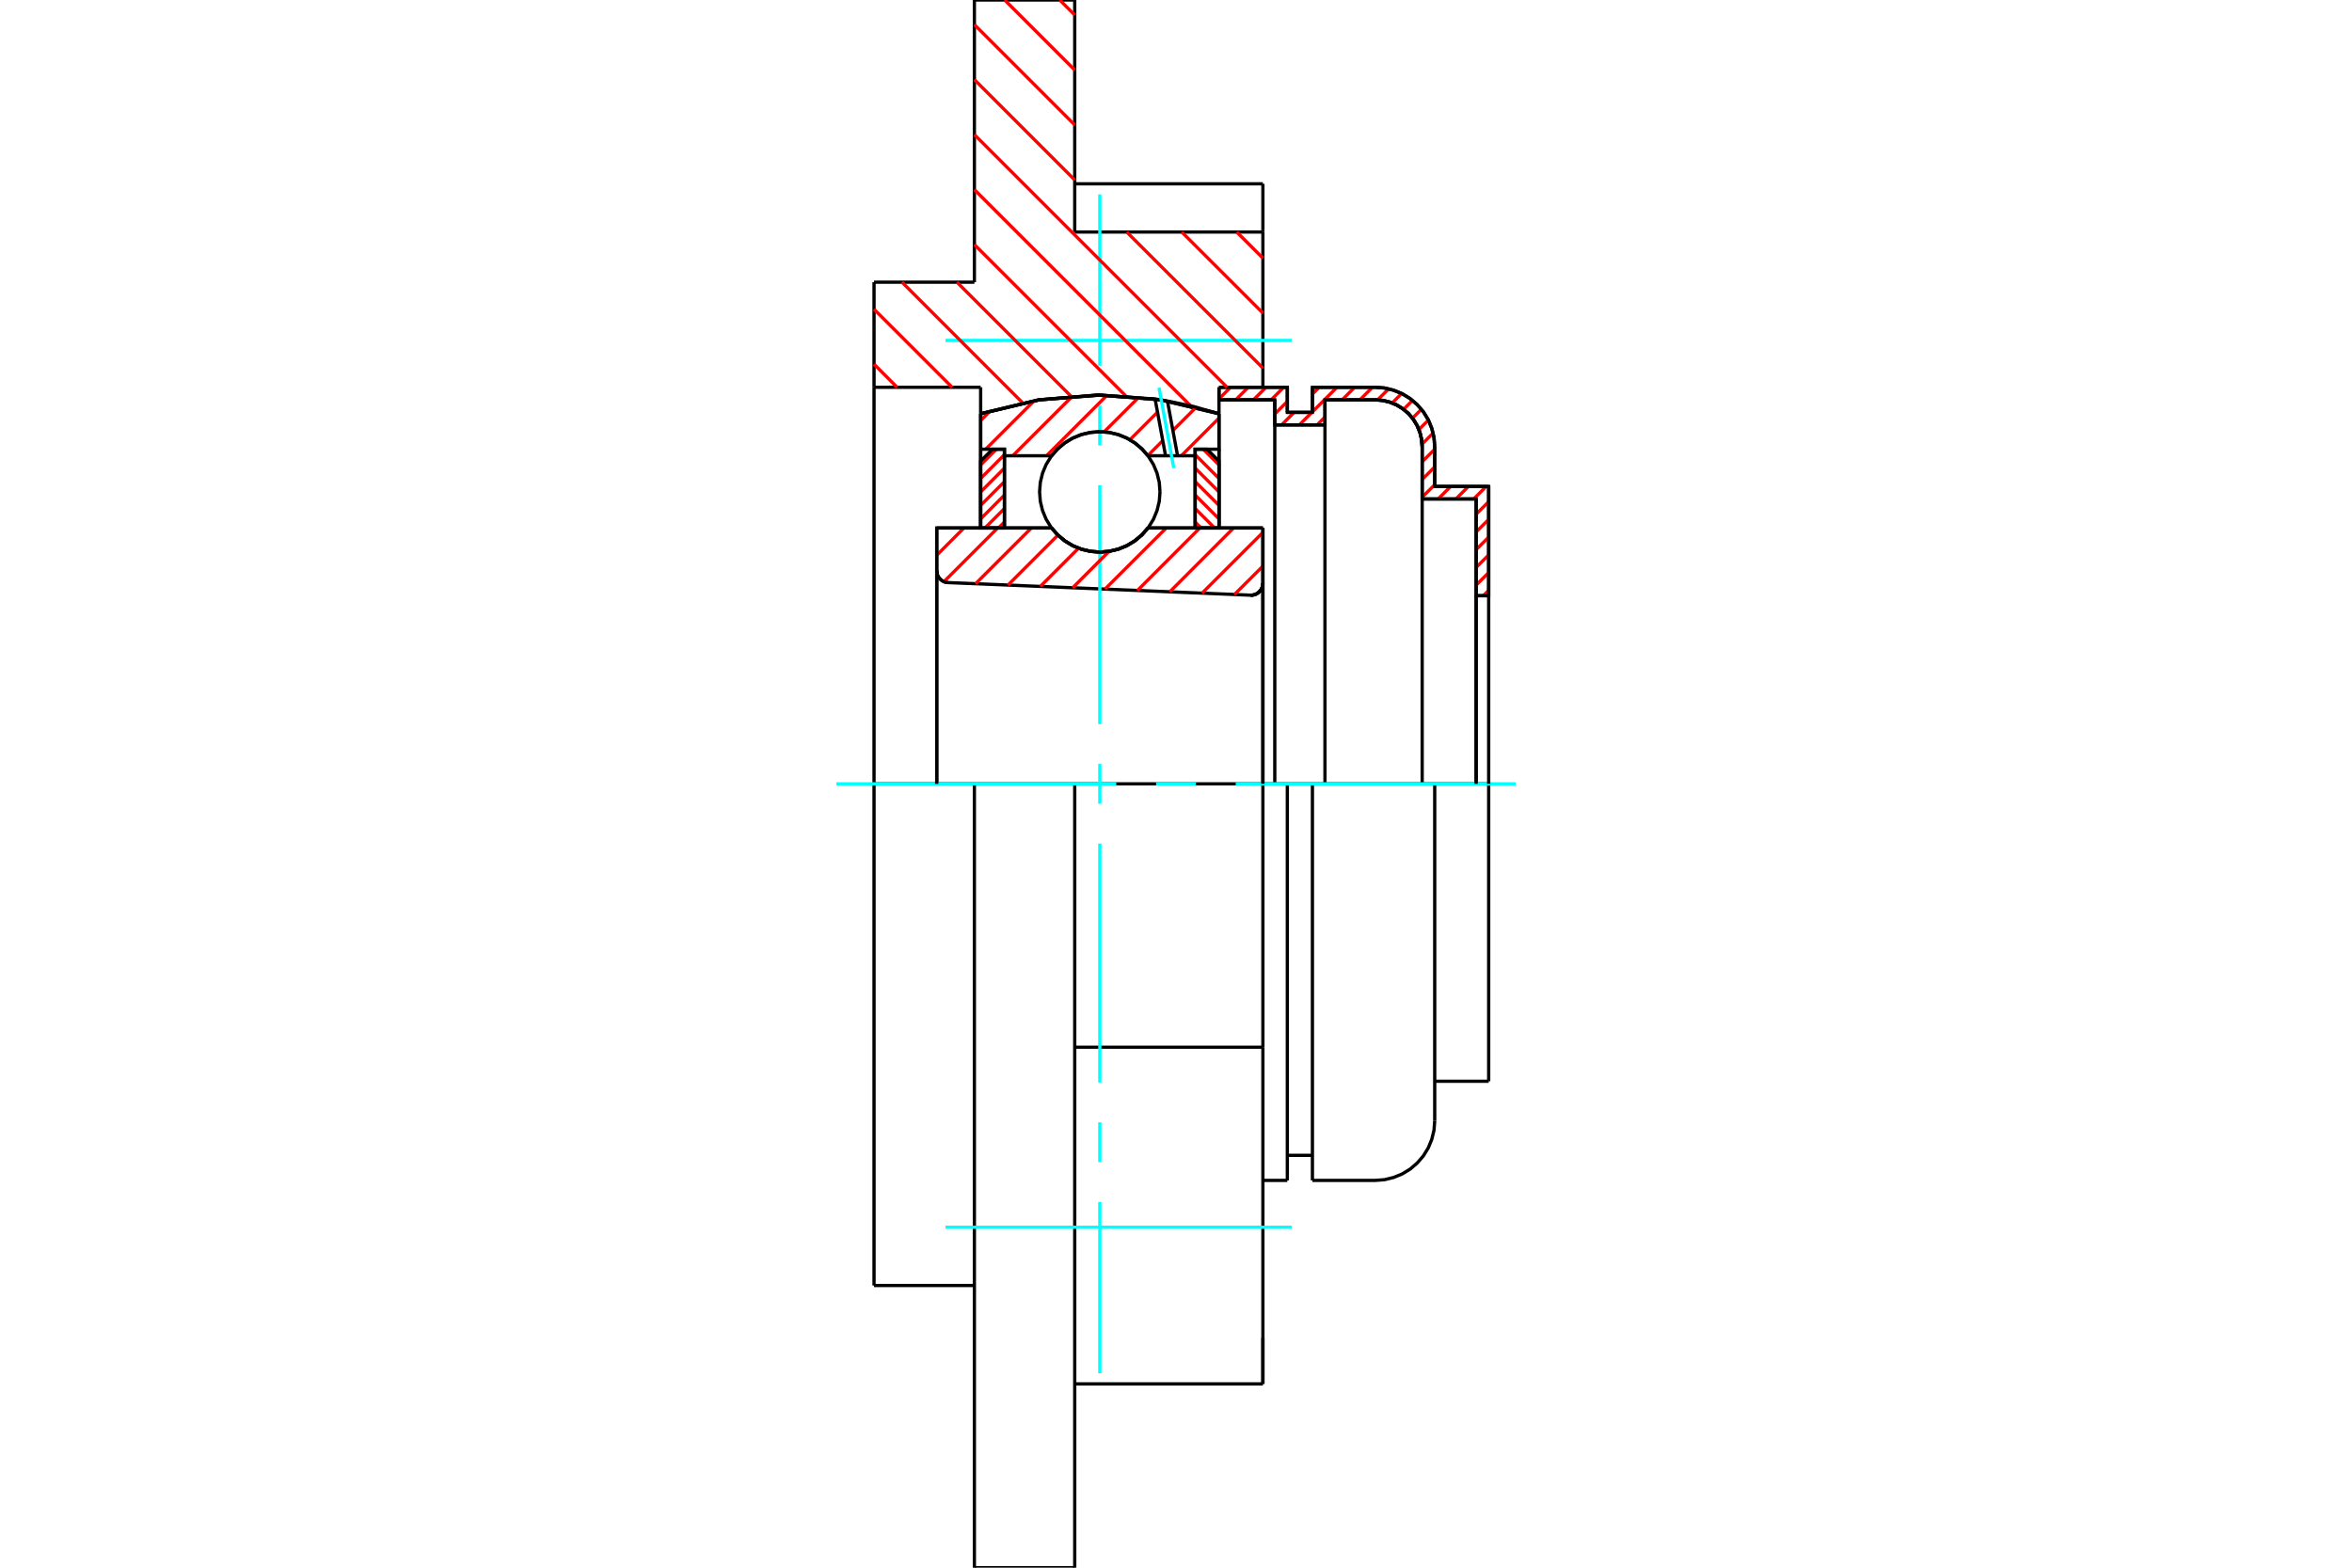<?xml version="1.0" standalone="no"?>
<!DOCTYPE svg PUBLIC "-//W3C//DTD SVG 1.1//EN"
	"http://www.w3.org/Graphics/SVG/1.1/DTD/svg11.dtd">
<svg xmlns="http://www.w3.org/2000/svg" height="100%" width="100%" viewBox="0 0 36000 24000">
	<rect x="-1800" y="-1200" width="39600" height="26400" style="fill:#FFF"/>
	<g style="fill:none; fill-rule:evenodd" transform="matrix(1 0 0 1 0 0)">
		<g style="fill:none; stroke:#000; stroke-width:50; shape-rendering:geometricPrecision">
			<polyline points="19140,9112 19169,9111 19198,9105 19225,9095 19251,9080 19273,9061 19293,9039 19309,9015 19320,8988 19327,8959 19330,8930"/>
			<line x1="19330" y1="8083" x2="19330" y2="8930"/>
			<line x1="17571" y1="8083" x2="19330" y2="8083"/>
			<polyline points="16096,8083 16190,8190 16299,8281 16421,8355 16553,8408 16692,8441 16834,8452 16975,8441 17114,8408 17246,8355 17368,8281 17477,8190 17571,8083"/>
			<line x1="14338" y1="8083" x2="16096" y2="8083"/>
			<line x1="14338" y1="8737" x2="14338" y2="8083"/>
			<polyline points="14338,8737 14340,8765 14346,8792 14356,8818 14371,8842 14388,8863 14409,8882 14432,8897 14458,8909 14485,8916 14512,8919"/>
			<line x1="19140" y1="9112" x2="14512" y2="8919"/>
			<line x1="19330" y1="8930" x2="19330" y2="12000"/>
			<line x1="14338" y1="8737" x2="14338" y2="12000"/>
			<polyline points="19140,9112 19169,9111 19198,9105 19225,9095 19251,9080 19273,9061 19293,9039 19309,9015 19320,8988 19327,8959 19330,8930"/>
			<line x1="19330" y1="12000" x2="16450" y2="12000"/>
			<line x1="14914" y1="12000" x2="13378" y2="12000"/>
			<line x1="16450" y1="12000" x2="14914" y2="12000"/>
			<line x1="15010" y1="5929" x2="13378" y2="5929"/>
			<line x1="15010" y1="6334" x2="15010" y2="5929"/>
			<polyline points="18658,6334 17757,6120 16834,6048 15910,6120 15010,6334"/>
			<line x1="18658" y1="5929" x2="18658" y2="6334"/>
			<line x1="19330" y1="3552" x2="19330" y2="5929"/>
			<line x1="16450" y1="3552" x2="19330" y2="3552"/>
			<line x1="16450" y1="0" x2="16450" y2="3552"/>
			<line x1="14914" y1="0" x2="16450" y2="0"/>
			<line x1="14914" y1="4320" x2="14914" y2="0"/>
			<line x1="13378" y1="4320" x2="14914" y2="4320"/>
			<line x1="13378" y1="5929" x2="13378" y2="4320"/>
			<line x1="19330" y1="16032" x2="16450" y2="16032"/>
			<line x1="19330" y1="12000" x2="19330" y2="16032"/>
			<line x1="13378" y1="19680" x2="13378" y2="12000"/>
			<line x1="14914" y1="24000" x2="14914" y2="12000"/>
			<line x1="16450" y1="12000" x2="16450" y2="24000"/>
			<line x1="19330" y1="17093" x2="19330" y2="16032"/>
			<line x1="19330" y1="21186" x2="19330" y2="17093"/>
			<line x1="19330" y1="21186" x2="19330" y2="20484"/>
			<line x1="19330" y1="3516" x2="19330" y2="2814"/>
			<line x1="19330" y1="3552" x2="19330" y2="3516"/>
			<line x1="18658" y1="6334" x2="18658" y2="8083"/>
			<line x1="15010" y1="8083" x2="15010" y2="6334"/>
			<line x1="13378" y1="12000" x2="13378" y2="5929"/>
			<line x1="13378" y1="19680" x2="14914" y2="19680"/>
			<line x1="14914" y1="24000" x2="16450" y2="24000"/>
			<line x1="19330" y1="2814" x2="16450" y2="2814"/>
			<line x1="16450" y1="21186" x2="19330" y2="21186"/>
			<line x1="22786" y1="7447" x2="22786" y2="9120"/>
			<line x1="21960" y1="7447" x2="22786" y2="7447"/>
			<line x1="21960" y1="6840" x2="21960" y2="7447"/>
			<polyline points="21960,6840 21949,6697 21915,6558 21861,6426 21786,6304 21693,6196 21585,6103 21463,6028 21331,5974 21192,5940 21049,5929"/>
			<line x1="20088" y1="5929" x2="21049" y2="5929"/>
			<line x1="20088" y1="6313" x2="20088" y2="5929"/>
			<line x1="19704" y1="6313" x2="20088" y2="6313"/>
			<line x1="19704" y1="5929" x2="19704" y2="6313"/>
			<line x1="18658" y1="5929" x2="19704" y2="5929"/>
			<line x1="19512" y1="6121" x2="18658" y2="6121"/>
			<line x1="19512" y1="6505" x2="19512" y2="6121"/>
			<line x1="20280" y1="6505" x2="19512" y2="6505"/>
			<line x1="20280" y1="6121" x2="20280" y2="6505"/>
			<line x1="21049" y1="6121" x2="20280" y2="6121"/>
			<polyline points="21768,6840 21759,6727 21733,6618 21690,6513 21631,6417 21558,6331 21472,6258 21376,6199 21271,6156 21162,6130 21049,6121"/>
			<line x1="21768" y1="7639" x2="21768" y2="6840"/>
			<line x1="22594" y1="7639" x2="21768" y2="7639"/>
			<line x1="22594" y1="9120" x2="22594" y2="7639"/>
			<line x1="19704" y1="12000" x2="19330" y2="12000"/>
			<line x1="20088" y1="12000" x2="19704" y2="12000"/>
			<line x1="21049" y1="12000" x2="20088" y2="12000"/>
			<line x1="21960" y1="12000" x2="21049" y2="12000"/>
			<line x1="22786" y1="12000" x2="21960" y2="12000"/>
			<line x1="22594" y1="12000" x2="22594" y2="9120"/>
			<line x1="21768" y1="12000" x2="21768" y2="7639"/>
			<line x1="22786" y1="12000" x2="22786" y2="16553"/>
			<line x1="20280" y1="12000" x2="20280" y2="6505"/>
			<line x1="19512" y1="12000" x2="19512" y2="6505"/>
			<line x1="19704" y1="12000" x2="19704" y2="18071"/>
			<line x1="20088" y1="12000" x2="20088" y2="18071"/>
			<line x1="21960" y1="12000" x2="21960" y2="17160"/>
			<line x1="22786" y1="9120" x2="22594" y2="9120"/>
			<polyline points="21768,6840 21759,6727 21733,6618 21690,6513 21631,6417 21558,6331 21472,6258 21376,6199 21271,6156 21162,6130 21049,6121"/>
			<line x1="19704" y1="17687" x2="20088" y2="17687"/>
			<polyline points="20088,18071 21049,18071 21192,18060 21331,18026 21463,17972 21585,17897 21693,17804 21786,17696 21861,17574 21915,17442 21949,17303 21960,17160"/>
			<line x1="21960" y1="16553" x2="22786" y2="16553"/>
			<line x1="19330" y1="18071" x2="19704" y2="18071"/>
		</g>
		<g style="fill:none; stroke:#0FF; stroke-width:50; shape-rendering:geometricPrecision">
			<line x1="16834" y1="21024" x2="16834" y2="18401"/>
			<line x1="16834" y1="17791" x2="16834" y2="17182"/>
			<line x1="16834" y1="16572" x2="16834" y2="12914"/>
			<line x1="16834" y1="12305" x2="16834" y2="11695"/>
			<line x1="16834" y1="11086" x2="16834" y2="7428"/>
			<line x1="16834" y1="6818" x2="16834" y2="6209"/>
			<line x1="16834" y1="5599" x2="16834" y2="2976"/>
			<line x1="12802" y1="12000" x2="17086" y2="12000"/>
			<line x1="17695" y1="12000" x2="18305" y2="12000"/>
			<line x1="18914" y1="12000" x2="23198" y2="12000"/>
			<line x1="14472" y1="5212" x2="19771" y2="5212"/>
			<line x1="14472" y1="18788" x2="19771" y2="18788"/>
		</g>
		<g style="fill:none; stroke:#F00; stroke-width:50; shape-rendering:geometricPrecision">
			<line x1="22786" y1="9038" x2="22703" y2="9120"/>
			<line x1="22786" y1="8766" x2="22594" y2="8958"/>
			<line x1="22786" y1="8495" x2="22594" y2="8687"/>
			<line x1="22786" y1="8223" x2="22594" y2="8415"/>
			<line x1="22786" y1="7952" x2="22594" y2="8144"/>
			<line x1="22786" y1="7680" x2="22594" y2="7872"/>
			<line x1="22748" y1="7447" x2="22556" y2="7639"/>
			<line x1="22476" y1="7447" x2="22284" y2="7639"/>
			<line x1="22204" y1="7447" x2="22012" y2="7639"/>
			<line x1="21960" y1="7420" x2="21768" y2="7612"/>
			<line x1="21960" y1="7148" x2="21768" y2="7340"/>
			<line x1="21960" y1="6877" x2="21768" y2="7069"/>
			<line x1="21935" y1="6630" x2="21767" y2="6798"/>
			<line x1="21863" y1="6431" x2="21718" y2="6576"/>
			<line x1="21756" y1="6266" x2="21619" y2="6403"/>
			<line x1="21620" y1="6130" x2="21483" y2="6267"/>
			<line x1="21454" y1="6024" x2="21309" y2="6170"/>
			<line x1="21255" y1="5953" x2="21085" y2="6122"/>
			<line x1="21007" y1="5929" x2="20815" y2="6121"/>
			<line x1="20735" y1="5929" x2="20543" y2="6121"/>
			<line x1="20280" y1="6384" x2="20159" y2="6505"/>
			<line x1="20464" y1="5929" x2="20088" y2="6305"/>
			<line x1="20080" y1="6313" x2="19888" y2="6505"/>
			<line x1="20192" y1="5929" x2="20088" y2="6033"/>
			<line x1="19808" y1="6313" x2="19616" y2="6505"/>
			<line x1="19704" y1="6146" x2="19512" y2="6338"/>
			<line x1="19649" y1="5929" x2="19457" y2="6121"/>
			<line x1="19378" y1="5929" x2="19186" y2="6121"/>
			<line x1="19106" y1="5929" x2="18914" y2="6121"/>
			<line x1="18835" y1="5929" x2="18658" y2="6106"/>
		</g>
		<g style="fill:none; stroke:#000; stroke-width:50; shape-rendering:geometricPrecision">
			<polyline points="18658,5929 19704,5929 19704,6313 20088,6313 20088,5929 21049,5929"/>
			<polyline points="21960,6840 21949,6697 21915,6558 21861,6426 21786,6304 21693,6196 21585,6103 21463,6028 21331,5974 21192,5940 21049,5929"/>
			<polyline points="21960,6840 21960,7447 22786,7447 22786,9120 22594,9120 22594,7639 21768,7639 21768,6840 21759,6727 21733,6618 21690,6513 21631,6417 21558,6331 21472,6258 21376,6199 21271,6156 21162,6130 21049,6121 20280,6121 20280,6505 19512,6505 19512,6121 18658,6121 18658,5929"/>
			<line x1="22786" y1="12000" x2="22786" y2="9120"/>
			<line x1="22594" y1="9120" x2="22594" y2="12000"/>
		</g>
		<g style="fill:none; stroke:#F00; stroke-width:50; shape-rendering:geometricPrecision">
			<line x1="16220" y1="0" x2="16450" y2="230"/>
			<line x1="15378" y1="0" x2="16450" y2="1072"/>
			<line x1="18930" y1="3552" x2="19330" y2="3952"/>
			<line x1="14914" y1="377" x2="16450" y2="1913"/>
			<line x1="18088" y1="3552" x2="19330" y2="4793"/>
			<line x1="14914" y1="1219" x2="16450" y2="2755"/>
			<line x1="17246" y1="3552" x2="19330" y2="5635"/>
			<line x1="14914" y1="2061" x2="18782" y2="5929"/>
			<line x1="14914" y1="2903" x2="18226" y2="6215"/>
			<line x1="14914" y1="3744" x2="17232" y2="6062"/>
			<line x1="14647" y1="4320" x2="16393" y2="6066"/>
			<line x1="13806" y1="4320" x2="15653" y2="6168"/>
			<line x1="13378" y1="4734" x2="14573" y2="5929"/>
			<line x1="13378" y1="5575" x2="13731" y2="5929"/>
		</g>
		<g style="fill:none; stroke:#000; stroke-width:50; shape-rendering:geometricPrecision">
			<polyline points="18658,6334 17757,6120 16834,6048 15910,6120 15010,6334"/>
		</g>
		<g style="fill:none; stroke:#F00; stroke-width:50; shape-rendering:geometricPrecision">
			<line x1="15251" y1="6877" x2="15010" y2="7118"/>
			<line x1="15374" y1="6960" x2="15010" y2="7325"/>
			<line x1="15374" y1="7166" x2="15010" y2="7531"/>
			<line x1="15374" y1="7373" x2="15010" y2="7737"/>
			<line x1="15374" y1="7579" x2="15010" y2="7944"/>
			<line x1="15374" y1="7785" x2="15076" y2="8083"/>
			<line x1="15374" y1="7992" x2="15283" y2="8083"/>
		</g>
		<g style="fill:none; stroke:#000; stroke-width:50; shape-rendering:geometricPrecision">
			<polyline points="15374,8083 15374,6877 15192,6877 15010,7059 15010,8083 15374,8083"/>
		</g>
		<g style="fill:none; stroke:#F00; stroke-width:50; shape-rendering:geometricPrecision">
			<line x1="18416" y1="6877" x2="18658" y2="7118"/>
			<line x1="18293" y1="6960" x2="18658" y2="7325"/>
			<line x1="18293" y1="7166" x2="18658" y2="7531"/>
			<line x1="18293" y1="7373" x2="18658" y2="7737"/>
			<line x1="18293" y1="7579" x2="18658" y2="7944"/>
			<line x1="18293" y1="7785" x2="18591" y2="8083"/>
			<line x1="18293" y1="7992" x2="18384" y2="8083"/>
		</g>
		<g style="fill:none; stroke:#000; stroke-width:50; shape-rendering:geometricPrecision">
			<polyline points="18293,8083 18293,6877 18475,6877 18658,7059 18658,8083 18293,8083"/>
			<polyline points="17755,7530 17744,7386 17710,7245 17655,7112 17579,6989 17485,6879 17375,6785 17252,6709 17118,6654 16978,6620 16834,6609 16689,6620 16549,6654 16415,6709 16292,6785 16182,6879 16088,6989 16012,7112 15957,7245 15923,7386 15912,7530 15923,7674 15957,7815 16012,7949 16088,8072 16182,8182 16292,8276 16415,8351 16549,8407 16689,8440 16834,8452 16978,8440 17118,8407 17252,8351 17375,8276 17485,8182 17579,8072 17655,7949 17710,7815 17744,7674 17755,7530"/>
		</g>
		<g style="fill:none; stroke:#F00; stroke-width:50; shape-rendering:geometricPrecision">
			<line x1="18658" y1="6401" x2="18082" y2="6977"/>
			<line x1="18309" y1="6234" x2="17952" y2="6591"/>
			<line x1="17797" y1="6746" x2="17569" y2="6974"/>
			<line x1="17885" y1="6142" x2="17872" y2="6155"/>
			<line x1="17717" y1="6310" x2="17294" y2="6733"/>
			<line x1="17431" y1="6081" x2="16900" y2="6611"/>
			<line x1="16946" y1="6049" x2="16018" y2="6977"/>
			<line x1="16414" y1="6066" x2="15502" y2="6977"/>
			<line x1="15830" y1="6134" x2="15087" y2="6877"/>
			<line x1="15157" y1="6291" x2="15010" y2="6438"/>
		</g>
		<g style="fill:none; stroke:#000; stroke-width:50; shape-rendering:geometricPrecision">
			<polyline points="15010,8083 15010,6877 15010,6334"/>
			<polyline points="17680,6108 16782,6048 15885,6124 15010,6334"/>
			<polyline points="17869,6139 17775,6123 17680,6108"/>
			<polyline points="18658,6334 18267,6223 17869,6139"/>
			<polyline points="18658,6334 18658,6877 18293,6877 18293,6977 18293,8083"/>
			<polyline points="18293,6977 18024,6977 17840,6977 17571,6977 17477,6870 17368,6779 17246,6706 17114,6652 16975,6620 16834,6609 16692,6620 16553,6652 16421,6706 16299,6779 16190,6870 16096,6977 15374,6977 15374,8083"/>
			<polyline points="15374,6977 15374,6877 15010,6877"/>
			<line x1="18658" y1="6877" x2="18658" y2="8083"/>
		</g>
		<g style="fill:none; stroke:#0FF; stroke-width:50; shape-rendering:geometricPrecision">
			<line x1="17966" y1="7165" x2="17740" y2="5935"/>
		</g>
		<g style="fill:none; stroke:#000; stroke-width:50; shape-rendering:geometricPrecision">
			<line x1="17840" y1="6977" x2="17680" y2="6108"/>
			<line x1="18024" y1="6977" x2="17869" y2="6139"/>
		</g>
		<g style="fill:none; stroke:#F00; stroke-width:50; shape-rendering:geometricPrecision">
			<line x1="19330" y1="8667" x2="18894" y2="9102"/>
			<line x1="19330" y1="8151" x2="18399" y2="9081"/>
			<line x1="18881" y1="8083" x2="17904" y2="9061"/>
			<line x1="18365" y1="8083" x2="17409" y2="9040"/>
			<line x1="17850" y1="8083" x2="16913" y2="9019"/>
			<line x1="16976" y1="8440" x2="16418" y2="8999"/>
			<line x1="16508" y1="8393" x2="15923" y2="8978"/>
			<line x1="16193" y1="8192" x2="15428" y2="8957"/>
			<line x1="15786" y1="8083" x2="14932" y2="8937"/>
			<line x1="15270" y1="8083" x2="14448" y2="8905"/>
			<line x1="14754" y1="8083" x2="14338" y2="8500"/>
		</g>
		<g style="fill:none; stroke:#000; stroke-width:50; shape-rendering:geometricPrecision">
			<polyline points="14338,8737 14340,8765 14346,8792 14356,8818 14371,8842 14388,8863 14409,8882 14432,8897 14458,8909 14485,8916 14512,8919"/>
			<polyline points="19140,9112 19169,9111 19198,9105 19225,9095 19251,9080 19273,9061 19293,9039 19309,9015 19320,8988 19327,8959 19330,8930"/>
			<polyline points="19330,8083 18965,8083 17571,8083"/>
			<polyline points="16096,8083 16190,8190 16299,8281 16421,8355 16553,8408 16692,8441 16834,8452 16975,8441 17114,8408 17246,8355 17368,8281 17477,8190 17571,8083"/>
			<polyline points="16096,8083 14702,8083 14338,8083 14338,12000"/>
			<line x1="19330" y1="12000" x2="19330" y2="8083"/>
		</g>
	</g>
</svg>
